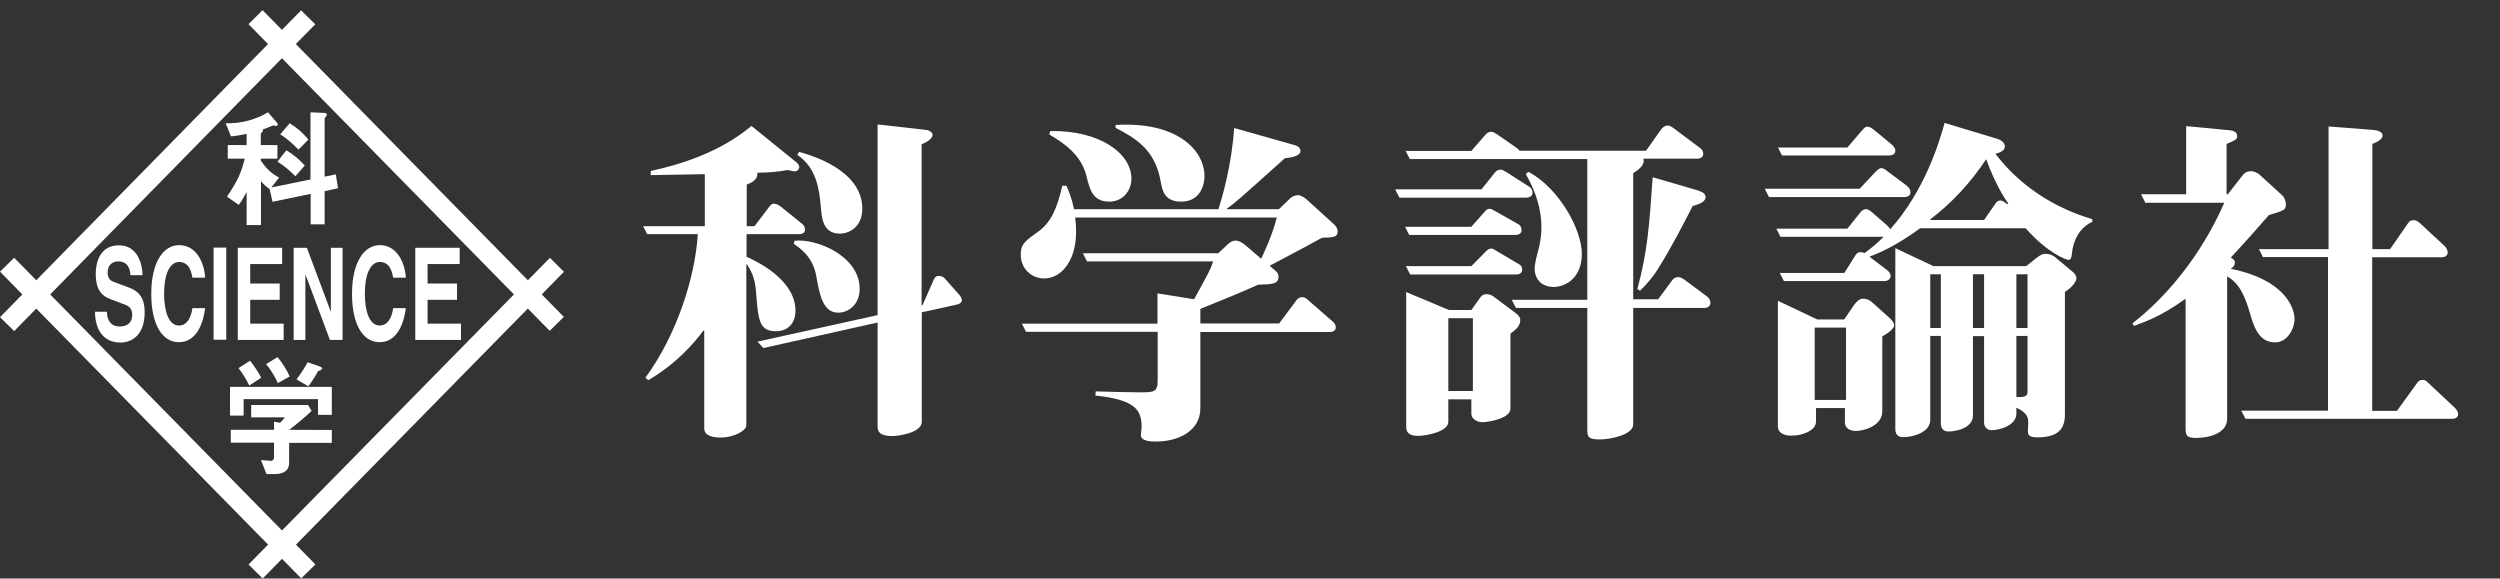 <svg width="242" height="56" viewBox="0 0 242 56" fill="none" xmlns="http://www.w3.org/2000/svg">
<rect x="0" y="0" width="242" height="56" fill="#333333" stroke="none"/>
<g clip-path="url(#clip0_2619_4284)">
<path d="M25.42 0.989L24.052 2.338L53.21 32.023L54.578 30.674L25.42 0.989Z" fill="white"/>
<path d="M29.147 1.001L0.004 30.701L1.373 32.049L30.516 2.349L29.147 1.001Z" fill="white"/>
<path d="M25.429 56L24.058 54.645L53.234 24.956L54.587 26.311L25.429 56Z" fill="white"/>
<path d="M1.37 24.951L0.002 26.3L29.16 55.986L30.529 54.637L1.37 24.951Z" fill="white"/>
<path d="M28.591 17.062C28.244 16.714 27.659 16.128 26.855 15.652L27.714 14.553C28.189 14.828 28.738 15.194 29.505 16.018L28.591 17.062ZM28.884 14.48C28.5 14.077 27.897 13.491 27.129 12.996L28.043 11.934C28.738 12.355 29.286 12.832 29.853 13.509L28.884 14.498V14.48ZM25.246 15.396V15.542C25.849 16.44 26.398 16.861 27.019 17.191L26.27 18.143H26.288L30.054 17.374V10.872L31.334 10.927C31.462 10.927 31.644 10.963 31.644 11.073C31.644 11.183 31.535 11.311 31.425 11.458V17.099L32.504 16.879L32.723 18.216L31.425 18.509V21.714H30.072V18.766L26.379 19.535L26.105 18.308C25.703 18.033 25.502 17.813 25.264 17.538V21.788H23.875V18.619H23.857C23.546 19.205 23.345 19.535 23.107 19.828L21.974 19.04C23.07 17.41 23.381 16.604 23.692 15.359H22.047V14.04H23.875V12.96C23.235 13.088 22.851 13.161 22.358 13.198L21.846 11.934C23.272 11.971 24.734 11.604 25.941 10.872L26.8 11.861C26.8 11.861 26.891 11.989 26.891 12.081C26.891 12.154 26.8 12.191 26.745 12.191C26.672 12.191 26.581 12.172 26.453 12.136C25.941 12.355 25.703 12.429 25.465 12.52C25.465 12.703 25.356 12.813 25.246 12.923V14.04H26.855V15.359H25.246V15.396Z" fill="white"/>
<path d="M32.12 37.447V40.158H30.785V38.638H23.582V40.231H22.266V37.447H32.12ZM29.834 39.224L30.163 39.773C29.633 40.286 28.646 41.128 27.988 41.605L32.12 41.623V42.868H27.988V44.791C27.988 45.67 27.275 45.89 26.562 45.89H25.794L25.264 44.535C25.41 44.535 26.069 44.608 26.215 44.608C26.507 44.608 26.526 44.333 26.526 44.224V42.85H22.339V41.605H26.526V40.817L27.111 40.927C27.366 40.689 27.494 40.524 27.568 40.396H24.314V39.205H29.816L29.834 39.224ZM24.131 37.319C23.93 36.916 23.527 36.165 23.089 35.634L24.204 34.919C24.624 35.432 25.081 36.147 25.282 36.568L24.131 37.319ZM26.891 37.081C26.745 36.733 26.325 35.908 25.758 35.249L26.855 34.572C27.275 35.011 27.805 35.89 28.043 36.44L26.873 37.099L26.891 37.081ZM28.701 36.733C29.012 36.33 29.542 35.524 29.78 35.066L30.986 35.487C30.986 35.487 31.187 35.579 31.187 35.652C31.187 35.762 31.023 35.854 30.785 35.927C30.62 36.257 30.182 36.953 29.853 37.392L28.683 36.714L28.701 36.733Z" fill="white"/>
<path d="M10.347 30.158C10.347 30.652 10.511 31.605 11.572 31.605C12.157 31.605 12.797 31.385 12.797 30.451C12.797 29.755 12.358 29.553 11.736 29.352L11.115 29.114C10.164 28.784 9.268 28.454 9.268 26.495C9.268 25.506 9.616 23.747 11.517 23.747C13.309 23.747 13.784 25.542 13.802 26.641H12.632C12.596 26.238 12.504 25.304 11.444 25.304C10.987 25.304 10.42 25.561 10.42 26.366C10.42 27.062 10.804 27.209 11.042 27.3L12.468 27.832C13.254 28.125 14.003 28.637 14.003 30.231C14.003 32.905 12.212 33.161 11.7 33.161C9.579 33.161 9.195 31.275 9.195 30.176H10.365L10.347 30.158Z" fill="white"/>
<path d="M18.628 26.898C18.537 26.366 18.336 25.359 17.33 25.359C16.745 25.359 15.886 25.945 15.886 28.473C15.886 30.084 16.307 31.513 17.33 31.513C18.007 31.513 18.464 30.927 18.628 29.828H19.853C19.616 31.769 18.775 33.125 17.312 33.125C15.758 33.125 14.643 31.513 14.643 28.436C14.643 25.359 15.831 23.729 17.33 23.729C19.085 23.729 19.798 25.561 19.853 26.879H18.628V26.898Z" fill="white"/>
<path d="M21.901 32.886H20.676V23.967H21.901V32.886Z" fill="white"/>
<path d="M27.33 25.56H24.222V27.447H27.074V29.022H24.222V31.33H27.458V32.905H23.016V23.985H27.312V25.56H27.33Z" fill="white"/>
<path d="M32.028 23.985H33.161V32.905H31.937L29.56 26.549V32.905H28.427V23.985H29.706L32.028 30.194V23.985Z" fill="white"/>
<path d="M38.061 26.898C37.969 26.366 37.768 25.359 36.763 25.359C36.178 25.359 35.319 25.945 35.319 28.473C35.319 30.084 35.739 31.513 36.763 31.513C37.439 31.513 37.896 30.927 38.061 29.828H39.286C39.03 31.769 38.207 33.125 36.745 33.125C35.191 33.125 34.076 31.513 34.076 28.436C34.076 25.359 35.264 23.729 36.763 23.729C38.5 23.729 39.213 25.561 39.286 26.879H38.061V26.898Z" fill="white"/>
<path d="M44.477 25.56H41.388V27.447H44.24V29.022H41.388V31.33H44.624V32.905H40.2V23.985H44.496V25.56H44.477Z" fill="white"/>
<path d="M62.302 21.897H68.225V16.861C66.543 16.897 64.569 16.934 62.996 16.952V16.549C65.72 15.963 69.651 14.791 72.74 12.191L77.109 15.725C77.237 15.854 77.365 15.982 77.365 16.183C77.365 16.385 77.164 16.586 76.963 16.586C76.762 16.586 76.469 16.513 76.268 16.458C75.208 16.659 74.166 16.714 73.307 16.714C73.38 17.447 72.685 17.703 72.283 17.868V21.897H73.033L74.44 20.048C74.568 19.883 74.696 19.718 74.897 19.718C75.19 19.718 75.427 19.883 75.592 20.011L77.639 21.659C77.804 21.788 77.932 21.989 77.932 22.245C77.932 22.502 77.676 22.667 77.365 22.667H72.265V24.846C73.709 25.506 77 27.245 77 30.084C77 31.311 76.25 32.062 75.117 32.062C73.471 32.062 73.398 30.982 73.179 28.198C73.087 26.788 72.594 26.055 72.32 25.597H72.246V41.165C72.246 41.733 70.93 42.355 69.815 42.355C69.157 42.355 68.17 42.264 68.17 41.458V31.989H68.097C67.183 33.234 65.428 35.249 62.74 36.806L62.484 36.549C65.483 32.465 67.292 26.879 67.548 22.667H62.649L62.247 21.879L62.302 21.897ZM90.345 27.136C90.473 26.897 90.582 26.714 90.802 26.714C91.058 26.714 91.259 26.751 91.423 26.916L92.703 28.363C92.904 28.564 93.105 28.82 93.105 29.059C93.105 29.297 92.868 29.425 92.648 29.48L89.23 30.231V40.817C89.23 41.934 86.853 42.209 86.396 42.209C84.988 42.209 84.952 41.641 84.952 41.22V31.22L73.892 33.692L73.325 33.07L84.952 30.506V12.044L89.65 12.575C89.979 12.612 90.272 12.813 90.272 13.07C90.272 13.326 89.906 13.692 89.211 13.967V29.571H89.284L90.345 27.172V27.136ZM76.89 23.308C78.992 23.051 83.215 24.755 83.215 27.96C83.215 29.571 82.027 30.267 81.149 30.267C79.669 30.267 79.34 28.582 79.01 26.696C78.681 24.846 77.438 24.022 76.835 23.601L76.908 23.308H76.89ZM77.347 14.7C79.614 15.322 83.471 16.879 83.471 20.212C83.471 21.861 82.319 22.612 81.296 22.612C79.851 22.612 79.577 21.458 79.486 20.341C79.321 18.454 79.12 16.311 77.182 14.993L77.347 14.7Z" fill="white"/>
<path d="M123.781 31.366L125.499 29.059C125.627 28.93 125.737 28.766 126.066 28.766C126.267 28.766 126.431 28.857 126.632 29.059L129.009 31.128C129.137 31.22 129.302 31.421 129.302 31.714C129.302 32.007 129.009 32.136 128.735 32.136H116.194V39.517C116.194 41.751 114.019 42.74 111.916 42.74C111.496 42.74 110.436 42.74 110.436 42.117C110.436 42.026 110.509 41.458 110.509 41.33C110.509 39.681 109.887 38.692 106.03 38.289L106.066 37.886C106.761 37.923 109.851 37.978 110.253 37.978C111.697 37.978 112.063 37.978 112.063 36.824V32.117H99.321L98.918 31.33H112.044V28.399L115.591 28.967C116.98 26.421 117.145 26.165 117.437 25.304H105.225L104.823 24.517H117.931L118.881 23.619C119.119 23.418 119.302 23.29 119.613 23.29C119.942 23.29 120.234 23.491 120.508 23.692L122.081 25.048C122.318 24.553 123.141 22.832 123.598 21.055H104.074C104.11 21.311 104.165 21.806 104.165 22.465C104.165 25.212 102.758 26.953 101.076 26.953C99.887 26.953 98.809 26.055 98.809 24.645C98.809 23.619 99.229 23.326 100.491 22.429C101.716 21.531 102.301 20.286 102.831 17.978H103.233C103.489 18.564 103.763 19.26 103.964 20.249H117.949C118.278 19.224 119.229 16 119.466 12.392L125.298 14.04C125.554 14.114 125.883 14.242 125.883 14.627C125.883 14.993 125.353 15.213 124.366 15.322C119.887 19.352 119.393 19.773 118.772 20.176V20.249H123.799L124.823 19.26C125.188 18.894 125.572 18.894 125.645 18.894C125.938 18.894 126.267 19.132 126.431 19.26L129.155 21.733C129.283 21.861 129.484 22.099 129.484 22.392C129.484 22.96 129.119 22.978 127.967 23.015C126.486 23.839 126.157 24.004 122.903 25.725L123.433 26.183C123.598 26.311 123.762 26.513 123.762 26.769C123.762 27.502 123.177 27.52 121.788 27.557C120.344 28.216 118.424 29.004 116.194 29.901V31.311H123.799L123.781 31.366ZM101.661 12.685C106.359 12.594 109.521 14.791 109.521 17.3C109.521 18.491 108.662 19.517 107.383 19.517C105.81 19.517 105.5 18.436 105.152 16.971C104.622 14.956 102.977 13.839 101.569 13.015L101.661 12.685ZM107.968 12.099C113.891 11.733 116.596 14.498 116.596 17.081C116.596 17.648 116.34 19.517 114.329 19.517C112.721 19.517 112.52 18.454 112.355 17.575C111.825 14.48 109.924 13.381 107.986 12.374V12.117L107.968 12.099Z" fill="white"/>
<path d="M135.06 18.326H143.414L144.694 16.714C144.859 16.513 145.06 16.421 145.261 16.421C145.425 16.421 145.462 16.458 145.846 16.678L148.021 18.07C148.186 18.161 148.35 18.363 148.35 18.637C148.35 19.004 148.021 19.132 147.765 19.132H135.462L135.06 18.344V18.326ZM142.427 21.952L143.707 20.506C143.835 20.341 143.963 20.212 144.237 20.212C144.365 20.212 144.767 20.451 144.859 20.506L146.961 21.696C147.162 21.788 147.29 22.026 147.29 22.282C147.29 22.612 146.998 22.74 146.723 22.74H136.413L136.011 21.952H142.391H142.427ZM160.471 29.022L161.878 27.117C162.043 26.916 162.207 26.824 162.445 26.824C162.646 26.824 162.774 26.897 163.067 27.081L165.279 28.729C165.406 28.82 165.571 29.059 165.571 29.315C165.571 29.645 165.279 29.809 165.004 29.809H158.094V41.092C158.094 42.081 155.882 42.538 154.877 42.538C153.652 42.538 153.652 42.245 153.652 41.458V29.809H146.742L146.339 29.022H153.652V15.396H136.468L136.066 14.608H142.427L143.78 13.051C143.945 12.886 144.073 12.758 144.347 12.758C144.548 12.758 144.639 12.832 144.932 13.015L146.833 14.333C146.961 14.425 147.034 14.498 147.089 14.59H159.337L160.855 12.447C160.855 12.447 161.092 12.154 161.421 12.154C161.622 12.154 161.75 12.227 162.006 12.41L164.547 14.315C164.748 14.443 164.876 14.645 164.876 14.901C164.876 15.231 164.584 15.359 164.31 15.359H159.081C159.246 15.945 158.679 16.385 158.094 16.769V28.967H160.471V29.022ZM136.102 25.762H142.427L143.817 24.352C143.981 24.187 144.109 24.059 144.383 24.059C144.511 24.059 144.548 24.095 144.968 24.352L146.979 25.542C147.18 25.634 147.345 25.78 147.345 26.11C147.345 26.439 147.052 26.568 146.778 26.568H136.504L136.102 25.78V25.762ZM140.252 30.011H142.427L143.341 28.729C143.433 28.601 143.634 28.473 143.908 28.473C144.036 28.473 144.365 28.546 144.53 28.674L146.742 30.322C146.943 30.487 147.162 30.689 147.162 30.982C147.162 31.549 146.742 31.897 146.211 32.3V39.553C146.211 40.579 143.835 40.872 143.542 40.872C143.049 40.872 142.427 40.615 142.427 40.011V38.656H140.197V40.835C140.197 41.788 138.058 42.19 137.272 42.19C136.778 42.19 136.12 42.099 136.12 41.33V28.271L140.27 30.011H140.252ZM140.197 30.799V37.85H142.574V30.799H140.197ZM147.948 16.623C150.983 18.271 153.122 22.264 153.122 24.571C153.122 26.879 151.568 27.776 150.398 27.776C149.008 27.776 148.551 26.751 148.551 26.037C148.551 25.542 148.807 24.553 148.88 24.315C149.173 23.253 149.21 22.465 149.21 22.044C149.21 19.663 148.259 17.85 147.692 16.843L147.948 16.641V16.623ZM164.474 18.491C164.803 18.582 165.096 18.747 165.096 19.077C165.096 19.48 164.639 19.736 163.853 19.938C162.902 21.788 161.805 23.93 160.489 26.037C160.068 26.733 159.41 27.52 158.752 28.143L158.496 27.978C159.483 24.315 159.648 21.916 159.977 17.154L164.492 18.473L164.474 18.491Z" fill="white"/>
<path d="M170.854 18.271H180.013L181.494 16.696C181.695 16.494 181.896 16.275 182.115 16.275C182.371 16.275 182.572 16.476 182.737 16.604L184.51 17.923C184.711 18.088 184.93 18.289 184.93 18.619C184.93 18.949 184.638 19.077 184.364 19.077H171.238L170.836 18.289L170.854 18.271ZM185.863 22.099C183.852 23.582 182.152 24.407 180.963 24.846L182.645 26.128C182.846 26.293 183.011 26.458 183.011 26.714C183.011 27.044 182.682 27.209 182.426 27.209H172.682L172.28 26.421H178.532L179.611 24.7C179.739 24.498 179.903 24.407 180.068 24.407C180.232 24.407 180.36 24.443 180.488 24.498C181.347 23.875 181.877 23.381 182.334 22.923H172.353L171.951 22.136H178.824L180.068 20.579C180.196 20.414 180.397 20.249 180.598 20.249C180.799 20.249 180.963 20.341 181.164 20.506L182.718 21.861C182.81 21.952 182.919 22.099 182.974 22.191C186.338 18.436 187.746 13.692 188.239 11.898L193.376 13.454C193.669 13.546 194.071 13.784 194.071 14.187C194.071 14.608 193.504 14.809 193.157 14.883C194.711 16.952 197.672 19.773 202.535 21.22V21.476C201.31 22.007 200.652 23.326 200.561 24.572C200.524 24.938 200.433 25.157 200.232 25.157C199.994 25.157 198.221 24.498 196.082 22.099H185.844H185.863ZM172.115 14.278H178.824L180.269 12.593C180.433 12.429 180.525 12.264 180.762 12.264C180.963 12.264 181.183 12.392 181.384 12.557L183.139 14.004C183.267 14.132 183.468 14.333 183.468 14.59C183.468 14.919 183.175 15.048 182.901 15.048H172.499L172.097 14.26L172.115 14.278ZM175.918 30.927H178.514L179.464 29.535C179.72 29.169 180.031 28.912 180.324 28.912C180.744 28.912 181.055 29.077 181.274 29.315L182.828 30.707C183.121 30.963 183.358 31.238 183.358 31.494C183.358 31.733 182.956 32.154 182.206 32.557V39.81C182.206 41.22 180.433 41.714 179.665 41.714C179.099 41.714 178.587 41.476 178.587 40.89V39.498H175.79V40.817C175.79 41.641 174.547 42.172 173.413 42.172C172.499 42.172 172.097 41.769 172.097 41.275V29.114L175.918 30.927ZM175.662 31.714V38.711H178.697V31.714H175.662ZM187.124 25.762H196.137L197.124 24.974C197.361 24.809 197.617 24.572 197.983 24.572C198.312 24.572 198.641 24.663 198.897 24.864L200.634 26.311C200.798 26.44 200.999 26.678 200.999 26.934C200.999 27.264 200.542 27.85 199.884 28.253V40.121C199.884 41.513 199.226 42.337 197.215 42.337C196.52 42.337 196.301 42.172 196.301 41.769C196.301 41.476 196.338 41.147 196.338 40.853C196.338 40.194 195.935 39.828 195.186 39.462V40.029C195.186 41.183 193.577 41.641 192.791 41.641C192.334 41.641 192.06 41.311 192.06 40.908V32.538H190.981V40.194C190.981 41.586 189.044 41.769 188.605 41.769C188.203 41.769 187.874 41.531 187.874 41.037V32.52H186.85V40.634C186.85 41.879 185.131 42.319 184.217 42.319C183.687 42.319 183.468 41.989 183.468 41.531V24.022L187.124 25.744V25.762ZM192.06 21.293L193.138 19.736C193.23 19.572 193.394 19.407 193.632 19.407C193.87 19.407 194.034 19.572 194.126 19.645L194.327 19.773L194.4 19.7C193.998 19.132 193.12 17.758 192.261 15.414C190.78 17.648 188.97 19.626 186.868 21.22V21.293H192.06ZM187.874 31.751V26.549H186.85V31.751H187.874ZM192.06 31.751V26.549H190.981V31.751H192.06ZM196.265 31.751V26.549H195.186V31.751H196.265ZM195.186 32.538V38.436C196.173 38.473 196.265 38.271 196.265 37.868V32.52H195.186V32.538Z" fill="white"/>
<path d="M207.654 19.59L207.252 18.802H211.621V12.209L215.862 12.612C216.191 12.648 216.557 12.777 216.557 13.179C216.557 13.473 216.465 13.546 215.533 13.93V18.802H215.661L217.068 16.989C217.233 16.788 217.434 16.568 217.928 16.568C218.165 16.568 218.513 16.733 218.714 16.897L220.981 18.967C221.072 19.059 221.273 19.425 221.273 19.791C221.273 20.322 221.109 20.377 219.628 20.817C218.769 21.806 217.653 23.088 215.935 24.938C216.063 25.011 216.337 25.139 216.337 25.396C216.337 25.652 216.246 25.817 215.935 26.018C221.401 27.136 222.114 29.974 222.114 30.908C222.114 31.696 221.492 33.143 220.231 33.143C218.622 33.143 218.165 31.586 217.763 30.212C217.032 27.667 216.191 27.117 215.588 26.751V40.542C215.588 41.952 213.814 42.392 212.59 42.392C211.566 42.392 211.566 42.099 211.566 41.275V28.912C209.189 30.634 207.654 31.146 206.557 31.549L206.429 31.293C209.464 28.949 212.955 24.993 215.314 19.626H207.581L207.654 19.59ZM219.061 24.901L218.659 24.113H225.405V12.245L229.719 12.575C230.121 12.612 230.633 12.74 230.633 13.106C230.633 13.527 229.975 13.802 229.646 13.93V24.113H231.364L233.101 21.604C233.192 21.439 233.357 21.311 233.668 21.311C233.905 21.311 234.088 21.476 234.253 21.604L236.647 23.82C236.647 23.82 236.94 24.113 236.94 24.443C236.94 24.736 236.684 24.901 236.373 24.901H229.628V39.773H232.022L233.96 37.099C234.052 36.934 234.216 36.769 234.527 36.769C234.764 36.769 234.929 36.934 235.094 37.099L237.653 39.498C237.653 39.498 237.945 39.791 237.945 40.084C237.945 40.414 237.653 40.542 237.379 40.542H217.361L216.959 39.755H225.35V24.883H218.988L219.061 24.901Z" fill="white"/>
</g>
<defs>
<clipPath id="clip0_2619_4284">
<rect width="238" height="55" fill="white" transform="translate(0 1)"/>
</clipPath>
</defs>
</svg>
